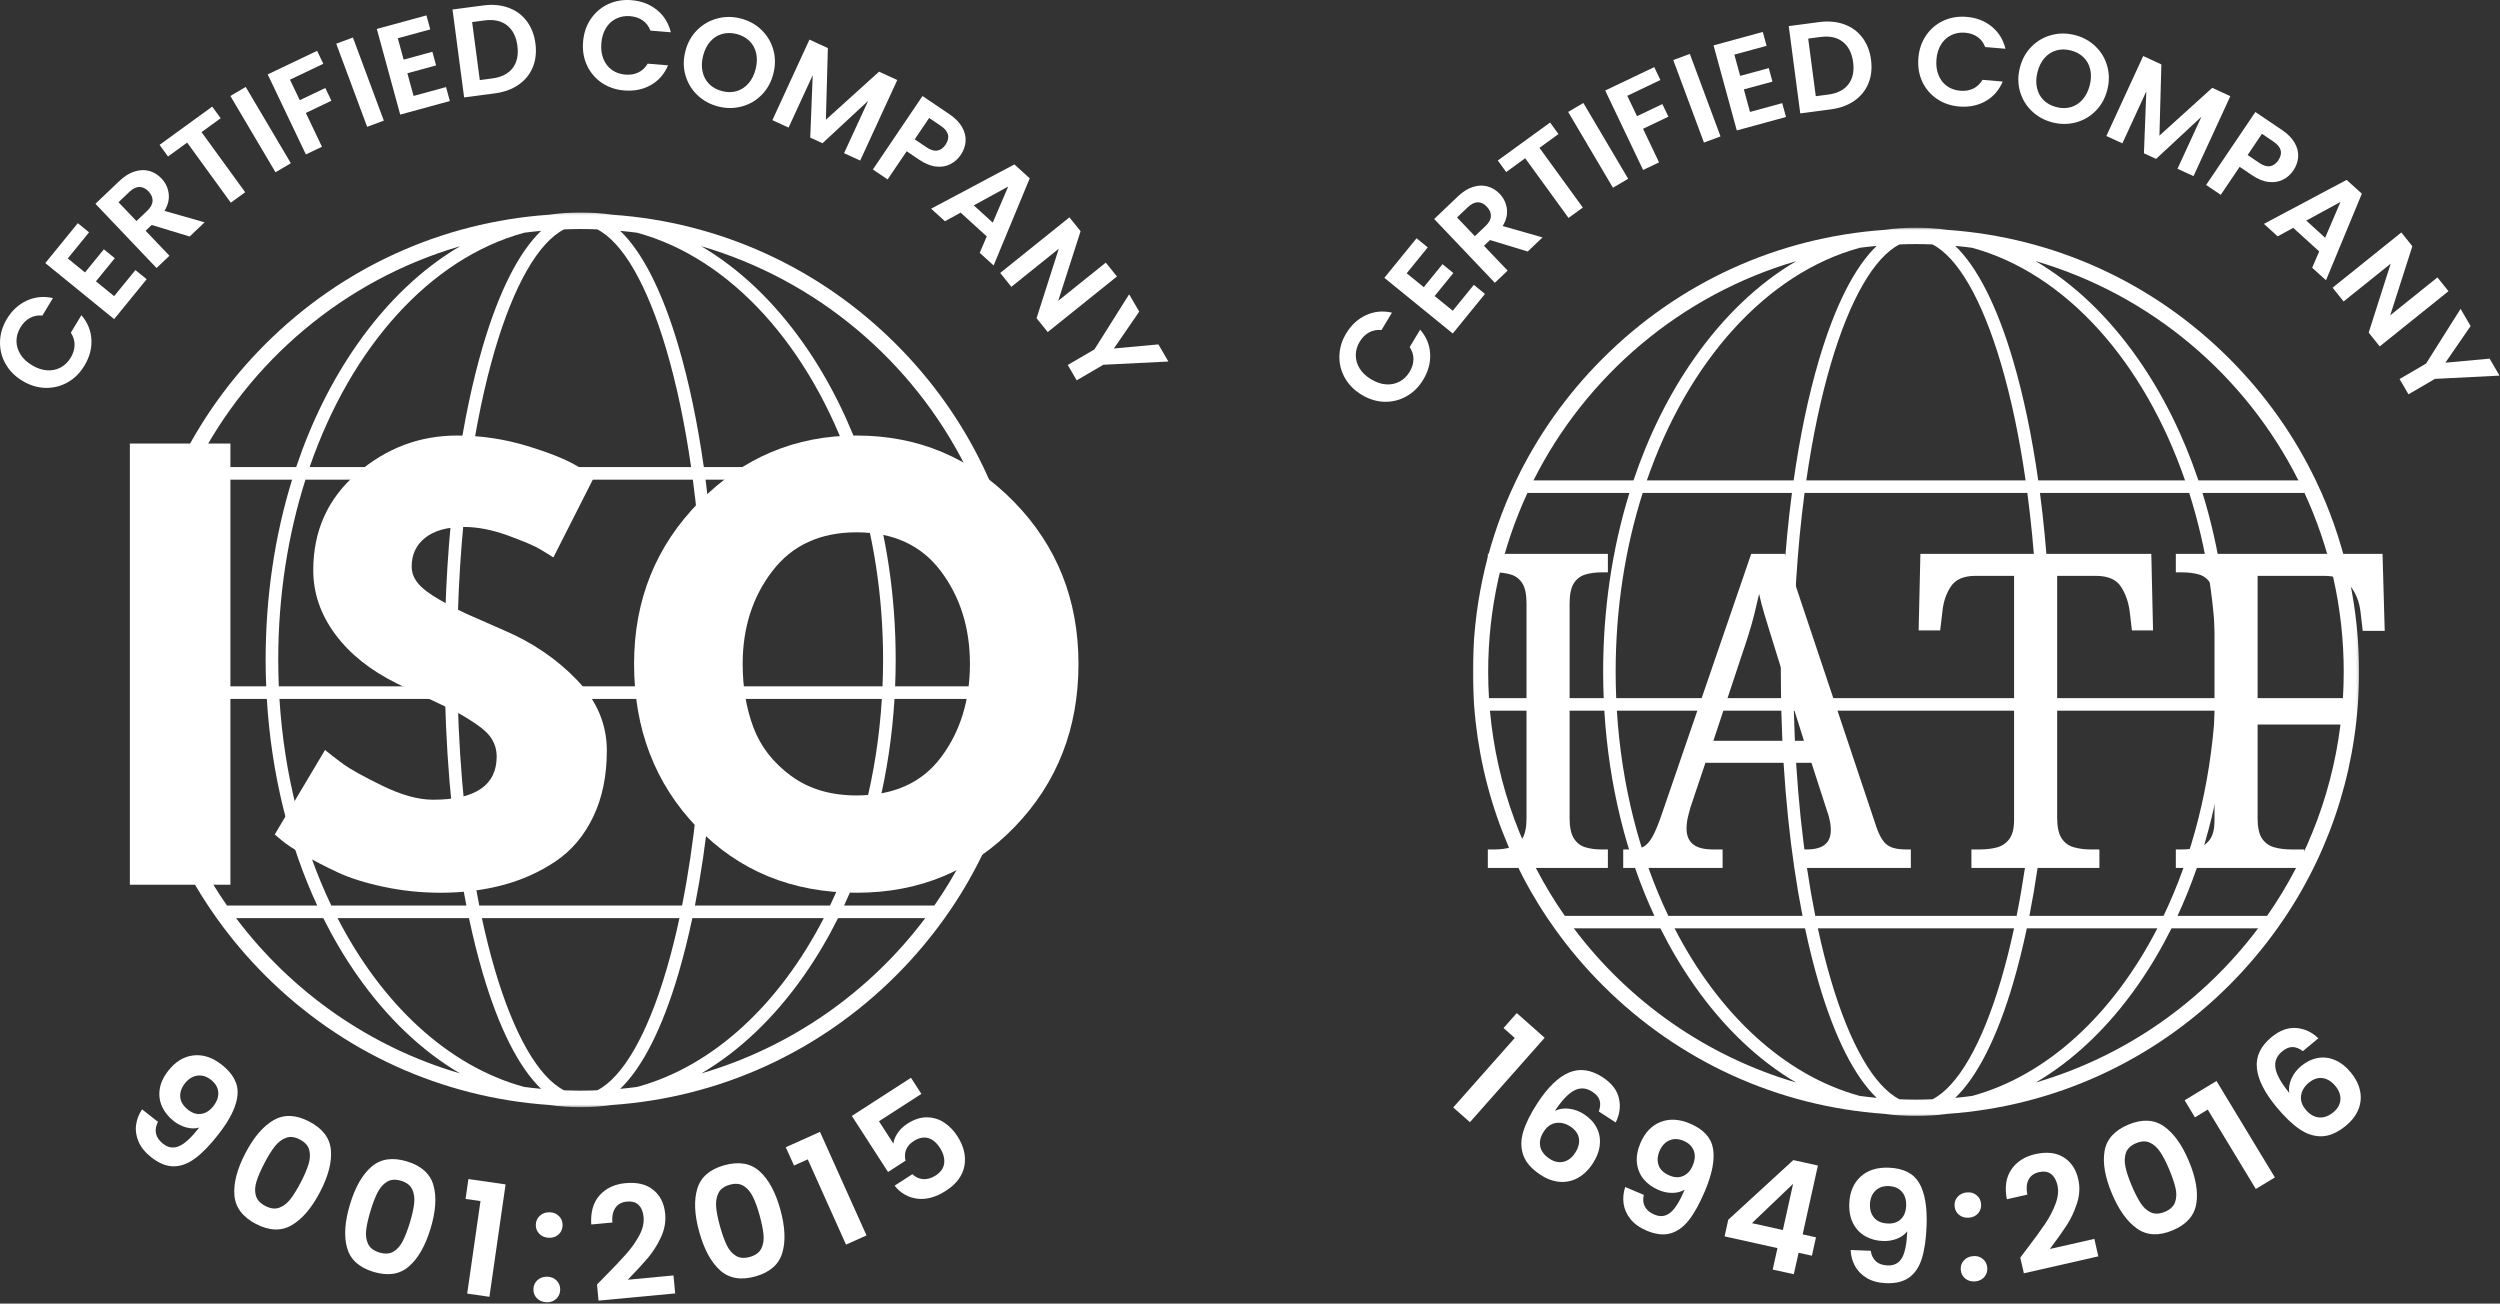 <svg width="1049" height="547" viewBox="0 0 1049 547" fill="none" xmlns="http://www.w3.org/2000/svg">
<rect x="0" y="0" width="1049" height="547" fill="#333333" stroke="none"/>
<mask id="mask0_9654_2224" style="mask-type:luminance" maskUnits="userSpaceOnUse" x="618" y="95" width="372" height="374">
<path d="M618.012 95.529H989.848V468.295H618.012V95.529Z" fill="white"/>
</mask>
<g mask="url(#mask0_9654_2224)">
<path d="M934.953 292.943C935.105 289.283 935.191 285.607 935.191 281.916C935.191 255.638 931.387 230.189 924.16 206.838H966.957C977.52 229.693 983.43 255.123 983.43 281.916C983.43 285.615 983.316 289.295 983.09 292.943H934.953ZM951.281 384.295H913.688C925.605 358.619 932.816 329.185 934.688 298.189H982.691C979.813 329.994 968.609 359.427 951.281 384.295ZM854.203 454.228C870.051 444.92 884.586 431.146 897.039 413.357C902.25 405.912 906.961 397.939 911.156 389.541H947.492C924.469 420.174 891.879 443.217 854.203 454.228ZM820.406 460.662C829.621 451.822 837.953 435.498 844.691 412.595C846.813 405.377 848.734 397.658 850.457 389.541H905.219C886.711 425.439 859.199 451.189 827.527 459.849C825.164 460.158 822.793 460.439 820.406 460.662ZM810.855 461.263C808.559 461.349 806.254 461.412 803.934 461.412C801.613 461.412 799.309 461.349 797.008 461.263C786.414 455.849 776.195 438.24 768.215 411.107C766.223 404.342 764.406 397.127 762.777 389.541H845.094C843.457 397.127 841.648 404.342 839.652 411.107C831.672 438.24 821.453 455.849 810.855 461.263ZM780.34 459.849C748.664 451.189 721.156 425.439 702.648 389.541H757.406C759.129 397.658 761.051 405.377 763.18 412.595C769.914 435.498 778.242 451.822 787.465 460.662C785.074 460.439 782.699 460.158 780.34 459.849ZM660.371 389.541H696.707C700.902 397.939 705.613 405.912 710.824 413.357C723.277 431.146 737.813 444.92 753.664 454.228C715.992 443.217 683.398 420.174 660.371 389.541ZM625.176 298.189H673.176C675.051 329.185 682.262 358.619 694.176 384.295H656.582C639.254 359.427 628.051 329.994 625.176 298.189ZM624.438 281.916C624.438 255.123 630.344 229.693 640.914 206.838H683.703C676.477 230.189 672.68 255.638 672.68 281.916C672.68 285.607 672.762 289.283 672.91 292.943H624.773C624.551 289.295 624.438 285.615 624.438 281.916ZM753.727 109.564C737.852 118.873 723.297 132.662 710.824 150.47C700.234 165.603 691.699 182.869 685.406 201.588H643.445C665.633 157.431 705.516 123.635 753.727 109.564ZM787.453 103.181C778.234 112.017 769.914 128.342 763.18 151.236C758.785 166.146 755.246 183.158 752.617 201.588H691.012C708.289 151.611 741.16 114.654 780.414 103.959C782.746 103.65 785.094 103.392 787.453 103.181ZM797.035 102.556C799.32 102.467 801.621 102.416 803.934 102.416C806.246 102.416 808.543 102.467 810.836 102.556C821.441 107.955 831.664 125.572 839.652 152.717C843.918 167.201 847.371 183.705 849.945 201.588H757.922C760.5 183.705 763.953 167.201 768.215 152.717C776.203 125.572 786.43 107.955 797.035 102.556ZM827.449 103.959C866.707 114.654 899.574 151.611 916.855 201.588H855.246C852.625 183.158 849.078 166.146 844.691 151.236C837.953 128.342 829.629 112.017 820.414 103.181C822.77 103.392 825.117 103.65 827.449 103.959ZM860.539 292.943C860.602 289.283 860.637 285.607 860.637 281.916C860.637 255.627 859.023 230.17 855.969 206.838H918.594C925.875 229.72 929.941 255.15 929.941 281.916C929.941 285.615 929.855 289.295 929.699 292.943H860.539ZM860.422 298.189H929.43C927.457 329.947 919.754 359.361 907.824 384.295H851.535C856.582 358.654 859.629 329.209 860.422 298.189ZM752.695 298.189H855.172C854.371 329.287 851.285 358.748 846.18 384.295H761.684C756.586 358.748 753.492 329.287 752.695 298.189ZM752.48 281.916C752.48 255.588 754.109 230.123 757.195 206.838H850.676C853.762 230.123 855.387 255.588 855.387 281.916C855.387 285.607 855.348 289.283 855.285 292.943H752.578C752.516 289.283 752.48 285.607 752.48 281.916ZM747.441 298.189C748.234 329.209 751.289 358.654 756.332 384.295H700.039C688.117 359.361 680.414 329.947 678.434 298.189H747.441ZM747.332 292.943H678.164C678.016 289.295 677.926 285.615 677.926 281.916C677.926 255.15 681.992 229.72 689.277 206.838H751.898C748.84 230.17 747.234 255.627 747.234 281.916C747.234 285.607 747.266 289.283 747.332 292.943ZM964.422 201.588H922.457C916.164 182.869 907.629 165.603 897.039 150.47C884.574 132.662 870.012 118.873 854.137 109.564C902.352 123.635 942.23 157.431 964.422 201.588ZM974.066 206.693C973.309 204.974 972.516 203.279 971.707 201.588C962.719 182.853 950.527 165.572 935.398 150.451C903.426 118.478 861.859 99.592 817.188 96.459C812.812 95.846 808.391 95.529 803.934 95.529C799.477 95.529 795.051 95.846 790.676 96.459C746.008 99.592 704.438 118.478 672.465 150.451C657.336 165.572 645.148 182.853 636.164 201.588C635.352 203.279 634.555 204.974 633.801 206.693C623.453 230.076 618.012 255.576 618.012 281.916C618.012 319.26 628.949 354.924 649.312 385.252C650.281 386.693 651.277 388.123 652.285 389.541C658.281 397.955 665.016 405.931 672.465 413.385C704.438 445.357 746.008 464.244 790.68 467.369C795.055 467.982 799.477 468.295 803.934 468.295C808.387 468.295 812.809 467.982 817.184 467.369C861.855 464.244 903.426 445.357 935.398 413.385C942.848 405.931 949.582 397.955 955.578 389.541C956.594 388.123 957.59 386.693 958.559 385.252C978.914 354.924 989.852 319.26 989.852 281.916C989.852 255.576 984.414 230.076 974.066 206.693Z" fill="white"/>
</g>
<path d="M624.293 364.179V356.429H627.246C629.703 356.429 631.949 356.124 633.98 355.507C636.012 354.894 637.609 353.663 638.777 351.819C639.941 349.968 640.527 347.132 640.527 343.319V253.272C640.527 249.452 639.941 246.616 638.777 244.772C637.609 242.929 636.012 241.702 633.98 241.085C631.949 240.472 629.703 240.163 627.246 240.163H624.293V232.413H674.668V240.163H671.902C669.441 240.163 667.199 240.472 665.168 241.085C663.137 241.702 661.531 242.929 660.355 244.772C659.188 246.616 658.605 249.452 658.605 253.272V343.319C658.605 347.019 659.188 349.819 660.355 351.726C661.531 353.632 663.137 354.894 665.168 355.507C667.199 356.124 669.441 356.429 671.902 356.429H674.668V364.179H624.293Z" fill="white"/>
<path d="M681.102 364.179V356.429H684.242C686.449 356.429 688.23 356.062 689.586 355.319C690.938 354.581 692.199 353.171 693.367 351.085C694.531 348.991 695.793 345.976 697.148 342.038L734.805 232.413H749.008L787.398 347.194C788.262 349.663 789.215 351.577 790.258 352.929C791.297 354.272 792.59 355.194 794.133 355.694C795.672 356.187 797.547 356.429 799.758 356.429H801.789V364.179H754.18V356.429H758.055C761.5 356.429 764.055 355.753 765.711 354.397C767.375 353.046 768.211 351.015 768.211 348.304C768.211 347.452 768.148 346.593 768.023 345.726C767.898 344.862 767.711 343.94 767.461 342.96C767.219 341.972 766.914 340.987 766.539 340.007L760.086 320.069H715.602L709.336 338.71C709.086 339.702 708.805 340.749 708.492 341.851C708.188 342.956 707.977 344.003 707.852 344.991C707.734 345.972 707.68 346.894 707.68 347.757C707.68 350.581 708.57 352.733 710.352 354.21C712.133 355.69 714.93 356.429 718.742 356.429H722.805V364.179H681.102ZM718.93 310.851H756.945L746.43 277.444C745.324 273.749 744.246 270.272 743.195 267.022C742.152 263.765 741.199 260.659 740.336 257.71C739.469 254.753 738.73 251.921 738.117 249.21C737.5 251.921 736.855 254.659 736.18 257.429C735.5 260.19 734.699 263.05 733.773 266.007C732.855 268.956 731.781 272.218 730.555 275.788L718.93 310.851Z" fill="white"/>
<path d="M827.203 364.179V356.429H830.891C833.348 356.429 835.656 356.155 837.813 355.601C839.969 355.05 841.723 353.882 843.078 352.101C844.43 350.312 845.109 347.632 845.109 344.069V241.632H828.859C823.941 241.632 820.5 243.144 818.531 246.163C816.563 249.175 815.391 252.71 815.016 256.772L814.094 264.522H805.062L805.797 232.413H902.688L903.422 264.522H894.563L893.641 256.772C893.148 252.71 891.922 249.175 889.953 246.163C887.984 243.144 884.473 241.632 879.422 241.632H863.188V343.147C863.188 346.96 863.801 349.819 865.031 351.726C866.258 353.632 867.977 354.894 870.188 355.507C872.406 356.124 874.75 356.429 877.219 356.429H880.906V364.179H827.203Z" fill="white"/>
<path d="M912.977 364.179V356.429H915.367C918.074 356.429 920.445 356.155 922.477 355.601C924.508 355.05 926.137 353.882 927.367 352.101C928.594 350.312 929.211 347.69 929.211 344.241V252.522C929.211 248.96 928.594 246.288 927.367 244.507C926.137 242.718 924.508 241.546 922.477 240.991C920.445 240.44 918.199 240.163 915.742 240.163H912.977V232.413H999.711L1000.63 264.71H991.398L990.477 256.772C989.984 252.585 988.602 249.019 986.32 246.069C984.047 243.112 980.328 241.632 975.164 241.632H947.289V294.976H988.258V304.022H947.289V343.319C947.289 347.132 947.902 349.968 949.133 351.819C950.371 353.663 952.063 354.894 954.211 355.507C956.367 356.124 958.734 356.429 961.32 356.429H966.852V364.179H912.977Z" fill="white"/>
<path d="M630.887 431.356L636.434 425.091L648.137 435.45L616.777 470.872L609.777 464.685L635.59 435.528L630.887 431.356Z" fill="white"/>
<path d="M670.86 466.379C671.485 464.622 671.602 463.075 671.219 461.739C670.833 460.395 669.805 459.184 668.141 458.098C665.641 456.465 663.145 456.266 660.657 457.504C658.165 458.747 655.422 461.622 652.422 466.129C654.243 465.247 656.254 464.942 658.454 465.223C660.649 465.497 662.727 466.27 664.688 467.551C667.04 469.083 668.79 470.95 669.938 473.145C671.083 475.333 671.532 477.731 671.282 480.333C671.04 482.926 670.036 485.583 668.266 488.301C666.587 490.872 664.571 492.825 662.219 494.161C659.876 495.504 657.337 496.086 654.61 495.911C651.891 495.731 649.157 494.747 646.407 492.958C642.645 490.497 640.227 487.731 639.157 484.661C638.083 481.586 638.094 478.282 639.188 474.739C640.282 471.2 642.258 467.235 645.126 462.848C649.446 456.215 653.852 451.95 658.344 450.051C662.833 448.145 667.547 448.801 672.485 452.02C676.286 454.501 678.563 457.458 679.313 460.895C680.071 464.325 679.614 467.688 677.938 470.989L670.86 466.379ZM658.86 472.645C656.942 471.395 654.962 470.911 652.922 471.192C650.879 471.465 649.161 472.669 647.766 474.801C646.368 476.95 645.876 479.028 646.282 481.036C646.696 483.055 648.016 484.79 650.235 486.239C652.192 487.52 654.129 487.93 656.047 487.473C657.973 487.024 659.598 485.786 660.922 483.754C662.286 481.661 662.817 479.637 662.516 477.676C662.212 475.719 660.993 474.044 658.86 472.645Z" fill="white"/>
<path d="M689.726 501.36C689.296 503.247 689.452 504.9 690.194 506.314C690.944 507.732 692.272 508.837 694.179 509.642C696.655 510.693 698.882 510.427 700.851 508.845C702.827 507.263 704.843 504.04 706.897 499.173C705.46 500.06 703.757 500.513 701.788 500.532C699.827 500.556 697.897 500.157 695.991 499.345C693.436 498.275 691.354 496.778 689.741 494.86C688.136 492.935 687.179 490.673 686.866 488.079C686.561 485.478 687.038 482.685 688.288 479.704C690.163 475.278 692.964 472.314 696.694 470.814C700.421 469.314 704.558 469.525 709.101 471.439C714.757 473.825 717.983 477.325 718.788 481.939C719.589 486.544 718.452 492.493 715.382 499.782C713.194 504.97 710.952 509.025 708.663 511.954C706.37 514.88 703.776 516.743 700.882 517.548C697.983 518.349 694.663 517.958 690.913 516.376C687.964 515.126 685.694 513.489 684.101 511.47C682.515 509.458 681.569 507.306 681.257 505.001C680.944 502.689 681.171 500.384 681.944 498.079L689.726 501.36ZM700.585 493.267C702.655 494.142 704.561 494.196 706.304 493.423C708.042 492.653 709.366 491.189 710.272 489.032C711.261 486.689 711.401 484.607 710.694 482.782C709.983 480.95 708.554 479.579 706.397 478.673C704.241 477.767 702.249 477.716 700.429 478.517C698.616 479.321 697.245 480.821 696.319 483.017C695.433 485.134 695.311 487.118 695.96 488.97C696.616 490.814 698.155 492.247 700.585 493.267Z" fill="white"/>
<path d="M723.641 518.787L725.172 511.818L752.469 486.771L762.797 489.053L756.391 517.943L761.984 519.178L760.281 526.896L754.688 525.662L752.688 534.662L743.828 532.709L745.828 523.709L723.641 518.787ZM752.391 496.725L735.109 513.24L748.094 516.115L752.391 496.725Z" fill="white"/>
<path d="M784.959 524.822C785.24 526.721 785.974 528.205 787.162 529.275C788.357 530.338 789.994 530.908 792.068 530.979C794.756 531.084 796.744 530.049 798.037 527.869C799.326 525.682 800.072 521.947 800.271 516.666C799.228 518.021 797.791 519.057 795.959 519.775C794.135 520.486 792.185 520.803 790.115 520.729C787.342 520.627 784.869 519.959 782.693 518.729C780.514 517.49 778.818 515.713 777.599 513.4C776.389 511.08 775.842 508.299 775.959 505.057C776.135 500.268 777.697 496.506 780.646 493.775C783.603 491.049 787.553 489.775 792.49 489.963C798.623 490.182 802.881 492.307 805.256 496.338C807.639 500.369 808.685 506.338 808.396 514.244C808.185 519.869 807.529 524.459 806.428 528.01C805.334 531.553 803.572 534.213 801.146 535.994C798.728 537.764 795.482 538.572 791.412 538.416C788.213 538.299 785.514 537.588 783.318 536.275C781.119 534.955 779.463 533.268 778.349 531.213C777.232 529.162 776.631 526.928 776.537 524.51L784.959 524.822ZM792.271 513.385C794.521 513.471 796.318 512.846 797.662 511.51C799.014 510.166 799.732 508.33 799.818 505.994C799.912 503.455 799.303 501.459 797.99 500.01C796.685 498.553 794.865 497.775 792.521 497.682C790.185 497.6 788.31 498.256 786.896 499.65C785.478 501.049 784.724 502.932 784.631 505.307C784.545 507.6 785.139 509.494 786.412 510.994C787.682 512.494 789.635 513.291 792.271 513.385Z" fill="white"/>
<path d="M828.871 537.665C827.234 537.821 825.839 537.446 824.683 536.54C823.535 535.626 822.89 534.411 822.746 532.899C822.597 531.391 823 530.083 823.949 528.977C824.906 527.864 826.203 527.227 827.839 527.071C829.441 526.915 830.808 527.298 831.933 528.212C833.066 529.118 833.707 530.329 833.855 531.837C834 533.348 833.605 534.661 832.668 535.774C831.738 536.88 830.472 537.509 828.871 537.665ZM826.277 510.93C824.64 511.087 823.246 510.712 822.089 509.805C820.941 508.891 820.3 507.677 820.152 506.165C820.007 504.657 820.406 503.348 821.355 502.243C822.312 501.13 823.609 500.493 825.246 500.337C826.847 500.18 828.214 500.563 829.339 501.477C830.472 502.384 831.113 503.595 831.261 505.102C831.406 506.614 831.011 507.927 830.074 509.04C829.144 510.145 827.878 510.774 826.277 510.93Z" fill="white"/>
<path d="M850.368 524.163C853.657 519.874 856.247 516.327 858.134 513.522C860.017 510.709 861.481 507.897 862.524 505.084C863.575 502.272 863.837 499.686 863.306 497.319C862.813 495.174 861.919 493.608 860.618 492.616C859.325 491.616 857.626 491.358 855.524 491.834C853.419 492.327 851.954 493.405 851.134 495.069C850.321 496.737 850.169 498.799 850.681 501.256L842.071 503.209C841.095 498.116 841.735 493.94 843.993 490.678C846.243 487.409 849.559 485.28 853.946 484.288C858.759 483.194 862.735 483.631 865.884 485.6C869.04 487.569 871.091 490.639 872.04 494.803C872.79 498.096 872.618 501.444 871.524 504.85C870.438 508.249 869.013 511.311 867.243 514.038C865.47 516.768 863.102 520.112 860.134 524.069L878.79 519.834L880.462 527.163L849.212 534.272L847.712 527.709L850.368 524.163Z" fill="white"/>
<path d="M886.136 500.766C883.242 493.859 882.222 487.93 883.074 482.969C883.929 478.012 887.246 474.324 893.027 471.906C898.816 469.48 903.781 469.699 907.918 472.562C912.05 475.43 915.566 480.312 918.464 487.219C921.371 494.156 922.402 500.125 921.558 505.125C920.722 510.125 917.41 513.84 911.621 516.266C905.839 518.683 900.871 518.437 896.714 515.531C892.566 512.625 889.043 507.703 886.136 500.766ZM910.199 490.687C908.957 487.73 907.722 485.324 906.496 483.469C905.277 481.605 903.828 480.277 902.152 479.484C900.484 478.683 898.531 478.75 896.293 479.687C894.062 480.617 892.644 481.961 892.043 483.719C891.441 485.469 891.371 487.433 891.839 489.609C892.3 491.789 893.144 494.355 894.386 497.312C895.656 500.336 896.902 502.797 898.121 504.703C899.347 506.609 900.8 507.949 902.48 508.719C904.168 509.492 906.125 509.414 908.355 508.484C910.593 507.547 912.027 506.211 912.652 504.469C913.285 502.719 913.355 500.742 912.855 498.531C912.355 496.324 911.468 493.711 910.199 490.687Z" fill="white"/>
<path d="M920.992 468.831L916.664 461.675L930.039 453.581L954.539 494.05L946.539 498.894L926.367 465.581L920.992 468.831Z" fill="white"/>
<path d="M966.279 441.06C964.791 439.935 963.349 439.364 961.951 439.341C960.556 439.31 959.092 439.931 957.56 441.2C955.26 443.107 954.334 445.435 954.779 448.185C955.228 450.927 957.162 454.396 960.576 458.591C960.275 456.591 960.584 454.587 961.498 452.575C962.404 450.556 963.76 448.802 965.56 447.31C967.724 445.521 970.021 444.4 972.451 443.95C974.888 443.493 977.31 443.771 979.717 444.779C982.131 445.79 984.377 447.552 986.451 450.06C988.408 452.427 989.674 454.927 990.248 457.56C990.83 460.197 990.631 462.79 989.654 465.341C988.674 467.884 986.924 470.2 984.404 472.294C980.935 475.169 977.576 476.665 974.326 476.779C971.076 476.884 967.924 475.884 964.873 473.779C961.81 471.677 958.607 468.607 955.263 464.575C950.213 458.474 947.451 452.997 946.982 448.154C946.506 443.302 948.529 438.993 953.06 435.232C956.56 432.337 960.06 431.044 963.56 431.357C967.06 431.661 970.131 433.099 972.779 435.669L966.279 441.06ZM968.701 454.372C966.943 455.833 965.888 457.575 965.545 459.607C965.201 461.638 965.842 463.638 967.467 465.607C969.092 467.568 970.928 468.654 972.982 468.872C975.045 469.083 977.092 468.341 979.123 466.654C980.924 465.165 981.892 463.435 982.029 461.466C982.174 459.497 981.474 457.575 979.935 455.7C978.342 453.775 976.56 452.665 974.592 452.372C972.631 452.083 970.67 452.747 968.701 454.372Z" fill="white"/>
<path d="M571.383 165.668C568.269 163.793 565.906 161.414 564.289 158.527C562.676 155.633 561.914 152.554 562.008 149.293C562.094 146.035 563.047 142.894 564.867 139.871C567.004 136.34 569.781 133.793 573.195 132.23C576.601 130.66 580.226 130.308 584.07 131.183L579.68 138.48C577.734 138.304 575.984 138.644 574.43 139.496C572.879 140.351 571.582 141.644 570.539 143.371C569.437 145.207 568.883 147.101 568.883 149.058C568.883 151.019 569.426 152.871 570.508 154.621C571.594 156.371 573.195 157.883 575.32 159.152C577.406 160.414 579.484 161.121 581.555 161.277C583.629 161.426 585.523 161.039 587.242 160.121C588.969 159.207 590.387 157.832 591.492 155.996C592.531 154.269 593.062 152.519 593.086 150.746C593.105 148.965 592.578 147.258 591.508 145.621L595.898 138.324C598.492 141.316 599.887 144.676 600.086 148.402C600.293 152.133 599.324 155.777 597.18 159.34C595.355 162.363 593.023 164.676 590.18 166.277C587.344 167.883 584.285 168.652 580.992 168.59C577.691 168.519 574.488 167.543 571.383 165.668Z" fill="white"/>
<path d="M590.236 114.673L597.424 120.501L605.268 110.845L609.814 114.564L601.971 124.22L609.58 130.392L618.424 119.517L623.096 123.329L609.58 139.939L580.877 116.579L594.393 99.97L599.08 103.798L590.236 114.673Z" fill="white"/>
<path d="M641.033 105.535L625.205 100.722L622.674 103.128L632.596 113.55L627.236 118.66L601.783 91.894L611.814 82.332C613.889 80.374 616.002 79.066 618.158 78.41C620.307 77.746 622.33 77.687 624.236 78.238C626.143 78.781 627.822 79.816 629.283 81.347C630.959 83.109 631.959 85.187 632.283 87.582C632.615 89.98 632.025 92.402 630.518 94.847L647.252 99.613L641.033 105.535ZM618.846 99.097L623.33 94.832C624.787 93.449 625.537 92.062 625.58 90.675C625.631 89.292 625.057 87.972 623.861 86.722C622.697 85.484 621.436 84.871 620.08 84.878C618.729 84.89 617.322 85.589 615.861 86.972L611.377 91.238L618.846 99.097Z" fill="white"/>
<path d="M650.418 51.411L653.934 56.255L645.965 62.036L664.152 87.083L658.152 91.442L639.965 66.395L631.996 72.192L628.48 67.349L650.418 51.411Z" fill="white"/>
<path d="M664.375 43.208L683.172 75.005L676.797 78.771L658 46.974L664.375 43.208Z" fill="white"/>
<path d="M694.123 28.164L696.701 33.57L682.811 40.195L686.889 48.742L697.529 43.664L700.061 48.96L689.42 54.039L696.139 68.132L689.451 71.32L673.545 37.976L694.123 28.164Z" fill="white"/>
<path d="M709.055 22.616L721.93 57.241L714.977 59.819L702.102 25.194L709.055 22.616Z" fill="white"/>
<path d="M727.738 22.915L730.176 31.837L742.176 28.571L743.723 34.243L731.723 37.508L734.301 46.962L747.816 43.274L749.41 49.087L728.754 54.727L719.004 19.04L739.66 13.399L741.254 19.227L727.738 22.915Z" fill="white"/>
<path d="M763.355 9.266C767.207 8.766 770.691 9.078 773.809 10.203C776.922 11.321 779.457 13.164 781.418 15.735C783.375 18.297 784.598 21.414 785.09 25.078C785.566 28.758 785.191 32.078 783.965 35.047C782.734 38.008 780.762 40.43 778.043 42.313C775.324 44.2 772.035 45.391 768.184 45.891L755.387 47.578L750.559 10.953L763.355 9.266ZM767.09 39.688C770.941 39.18 773.777 37.742 775.59 35.375C777.41 33 778.074 29.903 777.574 26.078C777.062 22.266 775.621 19.43 773.246 17.563C770.871 15.688 767.754 15.008 763.902 15.516L758.715 16.188L761.902 40.36L767.09 39.688Z" fill="white"/>
<path d="M804.948 24.362C805.249 20.737 806.331 17.562 808.198 14.831C810.073 12.105 812.495 10.058 815.463 8.691C818.432 7.316 821.67 6.78 825.182 7.081C829.295 7.417 832.811 8.769 835.729 11.144C838.643 13.519 840.561 16.624 841.479 20.456L832.979 19.737C832.291 17.917 831.217 16.499 829.76 15.487C828.311 14.48 826.581 13.89 824.573 13.722C822.436 13.546 820.487 13.89 818.729 14.753C816.979 15.608 815.557 16.909 814.463 18.659C813.377 20.409 812.733 22.519 812.526 24.987C812.327 27.405 812.62 29.577 813.401 31.503C814.182 33.433 815.362 34.968 816.948 36.112C818.53 37.249 820.389 37.905 822.526 38.081C824.534 38.249 826.342 37.952 827.948 37.191C829.561 36.421 830.858 35.191 831.838 33.503L840.338 34.222C838.795 37.87 836.393 40.612 833.135 42.456C829.885 44.288 826.186 45.034 822.041 44.691C818.53 44.386 815.424 43.319 812.729 41.487C810.03 39.655 807.983 37.249 806.588 34.269C805.202 31.28 804.655 27.98 804.948 24.362Z" fill="white"/>
<path d="M861.21 51.363C857.866 50.508 854.991 48.934 852.585 46.645C850.187 44.355 848.526 41.609 847.601 38.41C846.671 35.203 846.663 31.84 847.569 28.316C848.452 24.84 850.073 21.918 852.429 19.551C854.78 17.176 857.562 15.562 860.773 14.707C863.98 13.855 867.257 13.855 870.601 14.707C873.983 15.574 876.866 17.152 879.241 19.441C881.624 21.723 883.273 24.469 884.179 27.676C885.093 30.875 885.108 34.215 884.226 37.691C883.319 41.215 881.694 44.156 879.351 46.52C877.015 48.895 874.245 50.508 871.038 51.363C867.839 52.215 864.562 52.215 861.21 51.363ZM862.851 44.941C865.007 45.496 867.03 45.5 868.929 44.957C870.823 44.406 872.464 43.344 873.851 41.77C875.233 40.188 876.233 38.199 876.851 35.801C877.464 33.418 877.538 31.207 877.069 29.176C876.608 27.145 875.679 25.441 874.273 24.066C872.874 22.691 871.101 21.73 868.944 21.176C866.796 20.625 864.773 20.613 862.866 21.145C860.96 21.676 859.312 22.723 857.929 24.285C856.554 25.84 855.558 27.809 854.944 30.191C854.327 32.59 854.249 34.812 854.71 36.863C855.167 38.918 856.101 40.641 857.507 42.035C858.921 43.422 860.702 44.391 862.851 44.941Z" fill="white"/>
<path d="M935.848 40.358L920.395 73.905L913.676 70.811L923.723 48.983L904.691 66.67L899.598 64.327L900.598 38.327L890.551 60.155L883.832 57.061L899.285 23.514L906.91 27.03L906.098 56.905L928.254 36.858L935.848 40.358Z" fill="white"/>
<path d="M962.277 71.548C961.172 73.184 959.746 74.454 957.996 75.36C956.254 76.266 954.262 76.598 952.012 76.36C949.77 76.13 947.395 75.169 944.887 73.469L939.762 70.001L931.824 81.751L925.684 77.61L946.355 47.001L957.621 54.61C959.996 56.216 961.734 57.993 962.84 59.938C963.953 61.888 964.441 63.856 964.309 65.844C964.184 67.837 963.504 69.735 962.277 71.548ZM947.965 68.344C949.66 69.493 951.184 69.954 952.527 69.735C953.871 69.508 955.016 68.688 955.965 67.282C957.973 64.305 957.312 61.688 953.98 59.438L949.121 56.141L943.105 65.048L947.965 68.344Z" fill="white"/>
<path d="M973.129 105.495L962.238 95.605L955.707 99.167L949.941 93.933L984.645 75.48L991.035 81.276L975.988 117.604L970.191 112.339L973.129 105.495ZM975.629 99.761L982.066 84.73L967.707 92.558L975.629 99.761Z" fill="white"/>
<path d="M998.535 145.354L993.895 139.572L1003.14 110.619L983.379 126.494L978.754 120.713L1007.6 97.541L1012.22 103.322L1002.94 132.307L1022.74 116.4L1027.38 122.182L998.535 145.354Z" fill="white"/>
<path d="M1048.8 157.61L1021.71 158.97L1010.6 165.454L1006.86 159.048L1017.97 152.563L1032.46 129.595L1036.66 136.813L1026.08 152.188L1044.64 150.485L1048.8 157.61Z" fill="white"/>
<mask id="mask1_9654_2224" style="mask-type:luminance" maskUnits="userSpaceOnUse" x="56" y="89" width="375" height="376">
<path d="M56.406 89.167H430.879V464.573H56.406V89.167Z" fill="white"/>
</mask>
<g mask="url(#mask1_9654_2224)">
<path d="M375.594 287.975C375.746 284.292 375.832 280.589 375.832 276.87C375.832 250.405 372.004 224.78 364.727 201.261H407.824C418.465 224.276 424.414 249.889 424.414 276.87C424.414 280.596 424.301 284.3 424.07 287.975H375.594ZM392.039 379.971H354.176C366.184 354.116 373.441 324.475 375.328 293.261H423.672C420.773 325.288 409.488 354.932 392.039 379.971ZM294.27 450.405C310.23 441.03 324.871 427.159 337.414 409.245C342.66 401.745 347.406 393.718 351.629 385.261H388.223C365.035 416.108 332.215 439.315 294.27 450.405ZM260.234 456.882C269.516 447.983 277.906 431.538 284.691 408.475C286.832 401.206 288.766 393.436 290.5 385.261H345.652C327.012 421.409 299.305 447.343 267.406 456.065C265.027 456.378 262.641 456.659 260.234 456.882ZM250.617 457.487C248.301 457.577 245.984 457.639 243.645 457.639C241.312 457.639 238.988 457.577 236.672 457.487C226.004 452.034 215.715 434.3 207.676 406.979C205.668 400.163 203.84 392.897 202.199 385.261H285.098C283.449 392.897 281.629 400.163 279.621 406.979C271.582 434.3 261.293 452.034 250.617 457.487ZM219.883 456.065C187.988 447.343 160.285 421.409 141.645 385.261H196.789C198.523 393.436 200.457 401.206 202.602 408.475C209.383 431.538 217.773 447.983 227.059 456.882C224.652 456.659 222.262 456.378 219.883 456.065ZM99.066 385.261H135.66C139.883 393.718 144.629 401.745 149.879 409.245C162.418 427.159 177.059 441.03 193.02 450.405C155.082 439.315 122.258 416.108 99.066 385.261ZM63.621 293.261H111.961C113.848 324.475 121.113 354.116 133.113 379.971H95.25C77.801 354.932 66.516 325.288 63.621 293.261ZM62.875 276.87C62.875 249.889 68.824 224.276 79.473 201.261H122.566C115.285 224.78 111.461 250.405 111.461 276.87C111.461 280.589 111.543 284.292 111.695 287.975H63.219C62.992 284.3 62.875 280.596 62.875 276.87ZM193.082 103.3C177.098 112.675 162.437 126.557 149.879 144.491C139.211 159.733 130.617 177.12 124.281 195.975H82.019C104.367 151.503 144.531 117.468 193.082 103.3ZM227.051 96.866C217.766 105.768 209.383 122.206 202.602 145.268C198.18 160.284 194.613 177.413 191.969 195.975H129.926C147.324 145.643 180.43 108.425 219.961 97.651C222.309 97.339 224.672 97.081 227.051 96.866ZM236.695 96.241C239 96.151 241.316 96.096 243.645 96.096C245.973 96.096 248.289 96.151 250.598 96.241C261.277 101.675 271.57 119.421 279.621 146.757C283.914 161.343 287.391 177.964 289.984 195.975H197.309C199.902 177.964 203.383 161.343 207.676 146.757C215.719 119.421 226.02 101.675 236.695 96.241ZM267.328 97.651C306.863 108.425 339.965 145.643 357.367 195.975H295.324C292.684 177.413 289.109 160.284 284.691 145.268C277.906 122.206 269.523 105.768 260.242 96.866C262.617 97.081 264.98 97.339 267.328 97.651ZM300.652 287.975C300.715 284.292 300.75 280.589 300.75 276.87C300.75 250.397 299.129 224.761 296.047 201.261H359.117C366.449 224.307 370.547 249.913 370.547 276.87C370.547 280.596 370.461 284.3 370.305 287.975H300.652ZM300.535 293.261H370.031C368.043 325.241 360.285 354.862 348.273 379.971H291.586C296.668 354.151 299.738 324.499 300.535 293.261ZM192.043 293.261H295.25C294.441 324.577 291.332 354.249 286.191 379.971H201.098C195.961 354.249 192.848 324.577 192.043 293.261ZM191.832 276.87C191.832 250.358 193.469 224.71 196.574 201.261H290.719C293.828 224.71 295.465 250.358 295.465 276.87C295.465 280.589 295.426 284.292 295.363 287.975H191.93C191.863 284.292 191.832 280.589 191.832 276.87ZM186.754 293.261C187.555 324.499 190.629 354.151 195.707 379.971H139.016C127.008 354.862 119.25 325.241 117.258 293.261H186.754ZM186.641 287.975H116.984C116.836 284.3 116.746 280.596 116.746 276.87C116.746 249.913 120.84 224.307 128.176 201.261H191.242C188.16 224.761 186.543 250.397 186.543 276.87C186.543 280.589 186.578 284.292 186.641 287.975ZM405.27 195.975H363.012C356.672 177.12 348.078 159.733 337.414 144.491C324.855 126.557 310.191 112.675 294.207 103.3C342.762 117.468 382.922 151.503 405.27 195.975ZM414.984 201.116C414.219 199.386 413.422 197.675 412.609 195.975C403.555 177.104 391.277 159.702 376.043 144.471C343.844 112.272 301.984 93.253 256.996 90.1C252.59 89.483 248.137 89.167 243.645 89.167C239.156 89.167 234.699 89.483 230.297 90.1C185.312 93.253 143.445 112.272 111.246 144.471C96.012 159.702 83.734 177.104 74.688 195.975C73.867 197.675 73.07 199.386 72.309 201.116C61.887 224.663 56.406 250.343 56.406 276.87C56.406 314.479 67.422 350.393 87.93 380.936C88.902 382.389 89.906 383.831 90.926 385.261C96.961 393.733 103.742 401.764 111.246 409.268C143.445 441.468 185.312 460.487 230.301 463.636C234.703 464.257 239.156 464.573 243.645 464.573C248.133 464.573 252.586 464.257 256.988 463.636C301.977 460.487 343.844 441.468 376.043 409.268C383.547 401.764 390.328 393.733 396.363 385.261C397.387 383.831 398.391 382.389 399.367 380.936C419.867 350.393 430.883 314.479 430.883 276.87C430.883 250.343 425.406 224.663 414.984 201.116Z" fill="white"/>
</g>
<path d="M9.43 159.817C6.305 157.934 3.93 155.535 2.305 152.629C0.68 149.715 -0.086 146.61 0.008 143.317C0.094 140.028 1.051 136.86 2.883 133.817C5.031 130.266 7.82 127.703 11.258 126.129C14.695 124.559 18.348 124.203 22.211 125.067L17.789 132.41C15.844 132.223 14.086 132.567 12.523 133.442C10.953 134.309 9.644 135.61 8.601 137.348C7.476 139.203 6.914 141.114 6.914 143.082C6.914 145.051 7.469 146.918 8.57 148.676C9.664 150.426 11.273 151.95 13.398 153.239C15.504 154.512 17.598 155.223 19.68 155.379C21.765 155.528 23.672 155.141 25.398 154.223C27.137 153.297 28.57 151.907 29.695 150.051C30.734 148.313 31.265 146.547 31.289 144.754C31.32 142.965 30.797 141.246 29.726 139.598L34.148 132.254C36.75 135.285 38.152 138.676 38.351 142.426C38.559 146.176 37.586 149.844 35.429 153.426C33.594 156.469 31.25 158.801 28.398 160.426C25.543 162.043 22.457 162.817 19.133 162.754C15.801 162.684 12.566 161.703 9.43 159.817Z" fill="white"/>
<path d="M28.445 108.44L35.664 114.315L43.57 104.612L48.164 108.346L40.258 118.05L47.898 124.268L56.82 113.315L61.539 117.159L47.898 133.909L19.008 110.393L32.648 93.643L37.367 97.487L28.445 108.44Z" fill="white"/>
<path d="M79.584 99.242L63.647 94.398L61.1 96.82L71.1 107.32L65.678 112.461L40.037 85.508L50.162 75.883C52.248 73.906 54.377 72.586 56.553 71.93C58.721 71.266 60.764 71.203 62.678 71.742C64.592 72.285 66.287 73.332 67.756 74.883C69.443 76.656 70.447 78.75 70.772 81.164C71.103 83.57 70.514 86.016 69.006 88.492L85.85 93.289L79.584 99.242ZM57.256 92.758L61.772 88.461C63.228 87.066 63.978 85.672 64.022 84.273C64.072 82.879 63.498 81.551 62.303 80.289C61.139 79.062 59.865 78.453 58.49 78.461C57.115 78.461 55.701 79.16 54.24 80.555L49.725 84.852L57.256 92.758Z" fill="white"/>
<path d="M89.047 44.737L92.594 49.612L84.562 55.44L102.875 80.659L96.844 85.05L78.531 59.831L70.5 65.659L66.953 60.784L89.047 44.737Z" fill="white"/>
<path d="M103.104 36.472L122.041 68.487L115.604 72.284L96.666 40.269L103.104 36.472Z" fill="white"/>
<path d="M133.064 21.326L135.658 26.763L121.674 33.435L125.783 42.044L136.502 36.919L139.049 42.263L128.33 47.388L135.096 61.576L128.346 64.794L112.33 31.216L133.064 21.326Z" fill="white"/>
<path d="M148.084 15.742L161.053 50.617L154.053 53.21L141.084 18.335L148.084 15.742Z" fill="white"/>
<path d="M166.91 16.049L169.363 25.017L181.426 21.721L182.988 27.439L170.926 30.736L173.535 40.252L187.16 36.533L188.754 42.392L167.926 48.08L158.113 12.142L178.941 6.455L180.535 12.33L166.91 16.049Z" fill="white"/>
<path d="M202.777 2.283C206.652 1.775 210.156 2.088 213.293 3.221C216.437 4.346 218.996 6.205 220.965 8.799C222.941 11.385 224.176 14.525 224.668 18.221C225.156 21.92 224.781 25.264 223.543 28.252C222.301 31.232 220.312 33.67 217.574 35.564C214.832 37.463 211.527 38.666 207.652 39.174L194.746 40.877L189.871 3.986L202.777 2.283ZM206.559 32.908C210.434 32.4 213.281 30.951 215.105 28.564C216.937 26.182 217.605 23.064 217.105 19.221C216.594 15.377 215.141 12.514 212.746 10.627C210.348 8.744 207.215 8.057 203.34 8.564L198.105 9.268L201.324 33.611L206.559 32.908Z" fill="white"/>
<path d="M244.661 17.482C244.962 13.837 246.056 10.638 247.942 7.888C249.837 5.138 252.274 3.076 255.255 1.701C258.243 0.326 261.505 -0.213 265.036 0.076C269.181 0.419 272.724 1.79 275.661 4.185C278.599 6.572 280.536 9.693 281.474 13.544L272.911 12.841C272.212 10.998 271.13 9.572 269.661 8.56C268.2 7.54 266.458 6.947 264.427 6.779C262.271 6.603 260.306 6.951 258.536 7.826C256.763 8.693 255.337 10.005 254.255 11.763C253.169 13.525 252.524 15.646 252.317 18.122C252.118 20.572 252.403 22.763 253.177 24.701C253.958 26.638 255.146 28.181 256.739 29.326C258.341 30.474 260.224 31.134 262.38 31.31C264.411 31.478 266.231 31.177 267.849 30.404C269.462 29.634 270.763 28.404 271.755 26.716L280.317 27.419C278.755 31.099 276.333 33.865 273.052 35.716C269.778 37.56 266.056 38.302 261.88 37.951C258.349 37.658 255.224 36.591 252.505 34.748C249.786 32.896 247.724 30.466 246.317 27.466C244.911 24.458 244.356 21.13 244.661 17.482Z" fill="white"/>
<path d="M301.346 44.677C297.971 43.81 295.072 42.228 292.658 39.927C290.24 37.627 288.565 34.861 287.627 31.63C286.69 28.404 286.674 25.017 287.58 21.474C288.475 17.966 290.112 15.021 292.487 12.646C294.862 10.263 297.662 8.638 300.893 7.771C304.119 6.896 307.424 6.892 310.799 7.755C314.205 8.63 317.104 10.224 319.502 12.537C321.897 14.841 323.553 17.599 324.471 20.818C325.385 24.037 325.397 27.404 324.502 30.912C323.596 34.455 321.963 37.419 319.612 39.802C317.256 42.197 314.463 43.822 311.237 44.677C308.018 45.541 304.721 45.541 301.346 44.677ZM303.002 38.24C305.158 38.802 307.19 38.802 309.096 38.24C311.002 37.677 312.651 36.607 314.049 35.021C315.444 33.427 316.447 31.423 317.065 29.005C317.678 26.599 317.752 24.377 317.283 22.334C316.822 20.294 315.885 18.58 314.471 17.193C313.065 15.81 311.283 14.834 309.127 14.271C306.959 13.72 304.916 13.716 303.002 14.255C301.084 14.787 299.428 15.841 298.033 17.412C296.647 18.974 295.647 20.959 295.033 23.365C294.416 25.783 294.338 28.021 294.799 30.084C295.256 32.146 296.194 33.888 297.612 35.302C299.037 36.709 300.834 37.689 303.002 38.24Z" fill="white"/>
<path d="M376.496 33.584L360.934 67.381L354.168 64.272L364.293 42.287L345.121 60.1L339.98 57.74L341.012 31.553L330.887 53.537L324.09 50.412L339.652 16.616L347.371 20.178L346.543 50.24L368.855 30.069L376.496 33.584Z" fill="white"/>
<path d="M403.115 65.025C401.998 66.674 400.561 67.955 398.803 68.869C397.053 69.783 395.045 70.123 392.787 69.885C390.525 69.643 388.131 68.674 385.6 66.963L380.443 63.463L372.443 75.291L366.256 71.119L387.084 40.291L398.428 47.963C400.811 49.568 402.561 51.35 403.678 53.307C404.803 55.268 405.295 57.252 405.162 59.26C405.037 61.272 404.354 63.193 403.115 65.025ZM388.725 61.775C390.42 62.932 391.943 63.4 393.287 63.182C394.639 62.963 395.791 62.147 396.74 60.728C398.771 57.721 398.115 55.08 394.771 52.807L389.865 49.494L383.818 58.463L388.725 61.775Z" fill="white"/>
<path d="M414.045 99.19L403.076 89.222L396.498 92.831L390.701 87.565L425.639 68.987L432.076 74.831L416.92 111.394L411.092 106.081L414.045 99.19ZM416.561 93.409L423.045 78.269L408.592 86.175L416.561 93.409Z" fill="white"/>
<path d="M439.629 139.335L434.941 133.522L444.27 104.366L424.363 120.35L419.691 114.522L448.738 91.194L453.41 97.022L444.035 126.21L463.988 110.194L468.676 116.007L439.629 139.335Z" fill="white"/>
<path d="M490.252 151.694L462.971 153.053L451.783 159.584L448.033 153.147L459.221 146.616L473.783 123.491L478.018 130.741L467.393 146.225L486.064 144.506L490.252 151.694Z" fill="white"/>
<path d="M96.68 186.11V371.235H54.492V186.11H96.68Z" fill="white"/>
<path d="M191.801 182.751C201.832 182.751 211.633 184.212 221.207 187.126C230.777 190.044 237.883 192.923 242.52 195.767L249.254 200.251L232.191 233.907C230.848 233.013 228.977 231.856 226.582 230.438C224.195 229.013 219.711 227.103 213.129 224.704C206.543 222.31 200.41 221.11 194.723 221.11C187.691 221.11 182.27 222.61 178.457 225.61C174.645 228.603 172.738 232.638 172.738 237.72C172.738 240.263 173.633 242.622 175.426 244.798C177.215 246.966 180.277 249.282 184.613 251.751C188.957 254.22 192.773 256.204 196.066 257.704C199.355 259.196 204.445 261.435 211.332 264.423C223.301 269.509 233.508 276.431 241.957 285.188C250.402 293.938 254.629 303.845 254.629 314.907C254.629 325.532 252.723 334.81 248.91 342.735C245.098 350.665 239.863 356.872 233.207 361.36C226.551 365.853 219.18 369.181 211.098 371.345C203.023 373.509 194.273 374.595 184.848 374.595C176.773 374.595 168.848 373.771 161.066 372.126C153.285 370.481 146.773 368.431 141.535 365.97C136.305 363.501 131.598 361.071 127.41 358.673C123.223 356.278 120.152 354.259 118.207 352.61L115.285 350.142L136.379 314.688C138.18 316.188 140.648 318.103 143.785 320.423C146.93 322.735 152.504 325.841 160.504 329.735C168.504 333.622 175.57 335.563 181.707 335.563C199.508 335.563 208.41 329.501 208.41 317.376C208.41 314.837 207.773 312.481 206.504 310.313C205.23 308.149 202.988 305.981 199.77 303.813C196.551 301.638 193.707 299.915 191.238 298.642C188.777 297.372 184.742 295.431 179.129 292.813C173.512 290.2 169.363 288.216 166.676 286.86C155.457 281.329 146.777 274.415 140.645 266.11C134.508 257.81 131.441 248.872 131.441 239.298C131.441 222.696 137.57 209.122 149.832 198.579C162.102 188.028 176.09 182.751 191.801 182.751Z" fill="white"/>
<path d="M266.061 278.563C266.061 251.782 275.186 229.122 293.436 210.579C311.686 192.028 333.674 182.751 359.404 182.751C385.287 182.751 407.279 191.993 425.373 210.47C443.475 228.938 452.529 251.638 452.529 278.563C452.529 305.638 443.627 328.415 425.826 346.892C408.021 365.36 385.881 374.595 359.404 374.595C332.33 374.595 310.002 365.435 292.42 347.11C274.846 328.79 266.061 305.938 266.061 278.563ZM311.623 278.563C311.623 288.282 313.115 297.149 316.107 305.157C319.096 313.157 324.33 319.931 331.811 325.47C339.287 331.001 348.486 333.767 359.404 333.767C375.111 333.767 386.967 328.384 394.967 317.61C402.975 306.841 406.982 293.825 406.982 278.563C406.982 263.45 402.904 250.47 394.748 239.626C386.6 228.782 374.818 223.36 359.404 223.36C344.154 223.36 332.377 228.782 324.076 239.626C315.771 250.47 311.623 263.45 311.623 278.563Z" fill="white"/>
<path d="M66.292 470.717C65.386 472.459 65.109 474.107 65.464 475.67C65.816 477.24 66.816 478.674 68.464 479.967C70.589 481.623 72.824 481.939 75.167 480.92C77.511 479.908 80.316 477.314 83.589 473.138C81.933 473.607 80.152 473.592 78.246 473.092C76.347 472.592 74.574 471.701 72.917 470.42C70.73 468.701 69.105 466.701 68.042 464.42C66.98 462.131 66.636 459.678 67.011 457.06C67.394 454.447 68.593 451.857 70.605 449.295C73.581 445.474 77.081 443.326 81.105 442.857C85.124 442.381 89.093 443.67 93.011 446.732C97.886 450.545 100.105 454.803 99.667 459.498C99.238 464.185 96.574 469.67 91.667 475.951C88.175 480.42 84.933 483.771 81.933 486.013C78.941 488.252 75.933 489.377 72.902 489.388C69.878 489.408 66.753 488.158 63.527 485.638C60.984 483.646 59.199 481.47 58.167 479.107C57.144 476.74 56.785 474.392 57.089 472.06C57.402 469.717 58.245 467.529 59.62 465.498L66.292 470.717ZM78.996 465.732C80.777 467.119 82.609 467.666 84.496 467.373C86.39 467.084 88.062 466.01 89.511 464.154C91.093 462.123 91.781 460.131 91.574 458.17C91.374 456.213 90.347 454.51 88.496 453.06C86.64 451.615 84.718 451.041 82.73 451.342C80.749 451.646 79.019 452.744 77.542 454.638C76.124 456.451 75.488 458.349 75.636 460.326C75.781 462.295 76.902 464.099 78.996 465.732Z" fill="white"/>
<path d="M102.971 483.862C106.459 477.175 110.397 472.566 114.783 470.034C119.166 467.495 124.158 467.683 129.752 470.597C135.365 473.515 138.397 477.499 138.846 482.55C139.291 487.605 137.772 493.472 134.283 500.159C130.783 506.878 126.83 511.519 122.424 514.081C118.018 516.652 113.006 516.48 107.393 513.566C101.799 510.648 98.787 506.648 98.361 501.566C97.932 496.484 99.471 490.581 102.971 483.862ZM126.268 495.987C127.756 493.124 128.822 490.62 129.471 488.472C130.127 486.327 130.225 484.355 129.768 482.55C129.307 480.737 127.994 479.269 125.83 478.144C123.674 477.019 121.721 476.784 119.971 477.441C118.221 478.097 116.65 479.312 115.268 481.081C113.893 482.843 112.459 485.155 110.971 488.019C109.447 490.948 108.338 493.499 107.643 495.675C106.955 497.843 106.854 499.827 107.346 501.628C107.834 503.433 109.158 504.894 111.314 506.019C113.479 507.144 115.439 507.386 117.189 506.753C118.947 506.116 120.522 504.898 121.908 503.097C123.291 501.284 124.744 498.917 126.268 495.987Z" fill="white"/>
<path d="M146.875 505.282C149.062 498.063 152.078 492.809 155.922 489.516C159.773 486.227 164.723 485.497 170.766 487.329C176.816 489.165 180.523 492.516 181.891 497.391C183.254 502.266 182.844 508.313 180.656 515.532C178.457 522.782 175.426 528.071 171.562 531.407C167.707 534.751 162.754 535.504 156.703 533.672C150.66 531.837 146.961 528.462 145.609 523.547C144.254 518.622 144.676 512.532 146.875 505.282ZM172.016 512.907C172.953 509.825 173.539 507.172 173.781 504.954C174.031 502.727 173.758 500.762 172.969 499.063C172.187 497.368 170.629 496.165 168.297 495.454C165.961 494.747 163.992 494.883 162.391 495.86C160.797 496.84 159.484 498.325 158.453 500.313C157.43 502.294 156.453 504.825 155.516 507.907C154.555 511.075 153.937 513.79 153.656 516.047C153.375 518.309 153.641 520.282 154.453 521.969C155.266 523.649 156.836 524.84 159.172 525.547C161.504 526.258 163.473 526.137 165.078 525.188C166.691 524.231 168.008 522.735 169.031 520.704C170.062 518.672 171.055 516.075 172.016 512.907Z" fill="white"/>
<path d="M195.346 503.071L196.549 494.728L212.143 496.978L205.361 544.134L196.033 542.79L201.611 503.978L195.346 503.071Z" fill="white"/>
<path d="M229.308 546.419C227.652 546.364 226.308 545.81 225.277 544.747C224.246 543.685 223.761 542.388 223.824 540.857C223.874 539.337 224.453 538.087 225.558 537.107C226.671 536.118 228.058 535.649 229.714 535.7C231.328 535.763 232.636 536.333 233.636 537.403C234.636 538.466 235.109 539.759 235.058 541.278C234.996 542.81 234.421 544.067 233.339 545.044C232.265 546.021 230.921 546.482 229.308 546.419ZM230.324 519.372C228.667 519.321 227.324 518.763 226.292 517.7C225.261 516.638 224.769 515.341 224.824 513.81C224.886 512.302 225.468 511.056 226.574 510.075C227.675 509.087 229.058 508.618 230.714 508.669C232.328 508.732 233.636 509.302 234.636 510.372C235.644 511.435 236.121 512.724 236.058 514.232C236.003 515.763 235.437 517.021 234.355 517.997C233.281 518.978 231.937 519.435 230.324 519.372Z" fill="white"/>
<path d="M253.629 535.795C257.461 531.932 260.504 528.725 262.754 526.17C265.012 523.619 266.852 521.01 268.27 518.342C269.684 515.666 270.278 513.115 270.051 510.685C269.84 508.467 269.153 506.779 267.989 505.623C266.832 504.467 265.168 503.994 263.004 504.201C260.836 504.4 259.231 505.279 258.192 506.842C257.16 508.404 256.742 510.447 256.942 512.967L248.082 513.795C247.77 508.568 248.949 504.475 251.629 501.514C254.305 498.557 257.903 496.869 262.426 496.451C267.364 495.982 271.274 496.935 274.16 499.31C277.055 501.678 278.707 505.01 279.114 509.31C279.426 512.685 278.817 516.006 277.285 519.264C275.754 522.514 273.926 525.389 271.801 527.889C269.676 530.381 266.879 533.412 263.41 536.982L282.598 535.17L283.301 542.717L251.145 545.732L250.504 538.967L253.629 535.795Z" fill="white"/>
<path d="M293.4 516.898C291.381 509.628 291.115 503.569 292.603 498.726C294.084 493.882 297.861 490.616 303.947 488.929C310.041 487.241 314.967 488.093 318.728 491.476C322.498 494.862 325.392 500.191 327.416 507.46C329.435 514.753 329.713 520.847 328.244 525.741C326.775 530.628 322.994 533.913 316.9 535.601C310.814 537.288 305.885 536.421 302.103 532.991C298.322 529.554 295.424 524.191 293.4 516.898ZM318.713 509.866C317.846 506.753 316.92 504.194 315.932 502.194C314.951 500.187 313.674 498.675 312.103 497.663C310.529 496.644 308.572 496.46 306.228 497.116C303.873 497.765 302.279 498.929 301.447 500.616C300.623 502.296 300.307 504.249 300.494 506.476C300.689 508.694 301.221 511.362 302.088 514.476C302.971 517.655 303.9 520.273 304.869 522.335C305.846 524.398 307.127 525.925 308.713 526.913C310.295 527.894 312.264 528.062 314.619 527.413C316.963 526.757 318.56 525.601 319.416 523.944C320.267 522.28 320.588 520.312 320.369 518.038C320.15 515.769 319.596 513.046 318.713 509.866Z" fill="white"/>
<path d="M333.164 489.055L329.711 481.383L344.07 474.93L363.586 518.383L354.992 522.242L338.93 486.461L333.164 489.055Z" fill="white"/>
<path d="M386.605 458.999L368.809 470.483L374.871 479.858C375.027 478.413 375.629 476.928 376.668 475.405C377.699 473.886 379.02 472.604 380.637 471.561C383.563 469.667 386.375 468.757 389.074 468.827C391.77 468.901 394.184 469.667 396.309 471.124C398.441 472.573 400.238 474.432 401.699 476.702C404.418 480.913 405.406 485.073 404.668 489.186C403.926 493.292 401.344 496.776 396.918 499.639C392.738 502.339 388.73 503.448 384.887 502.968C381.051 502.479 377.883 500.663 375.371 497.514L382.84 492.686C384.129 493.948 385.637 494.639 387.355 494.764C389.074 494.889 390.824 494.382 392.605 493.233C394.77 491.839 395.965 490.108 396.184 488.046C396.41 485.983 395.809 483.839 394.371 481.608C392.902 479.339 391.219 477.968 389.324 477.499C387.438 477.022 385.418 477.479 383.262 478.874C381.73 479.866 380.699 481.077 380.168 482.514C379.637 483.944 379.566 485.448 379.965 487.03L372.621 491.764L357.434 468.249L382.246 452.233L386.605 458.999Z" fill="white"/>
</svg>
